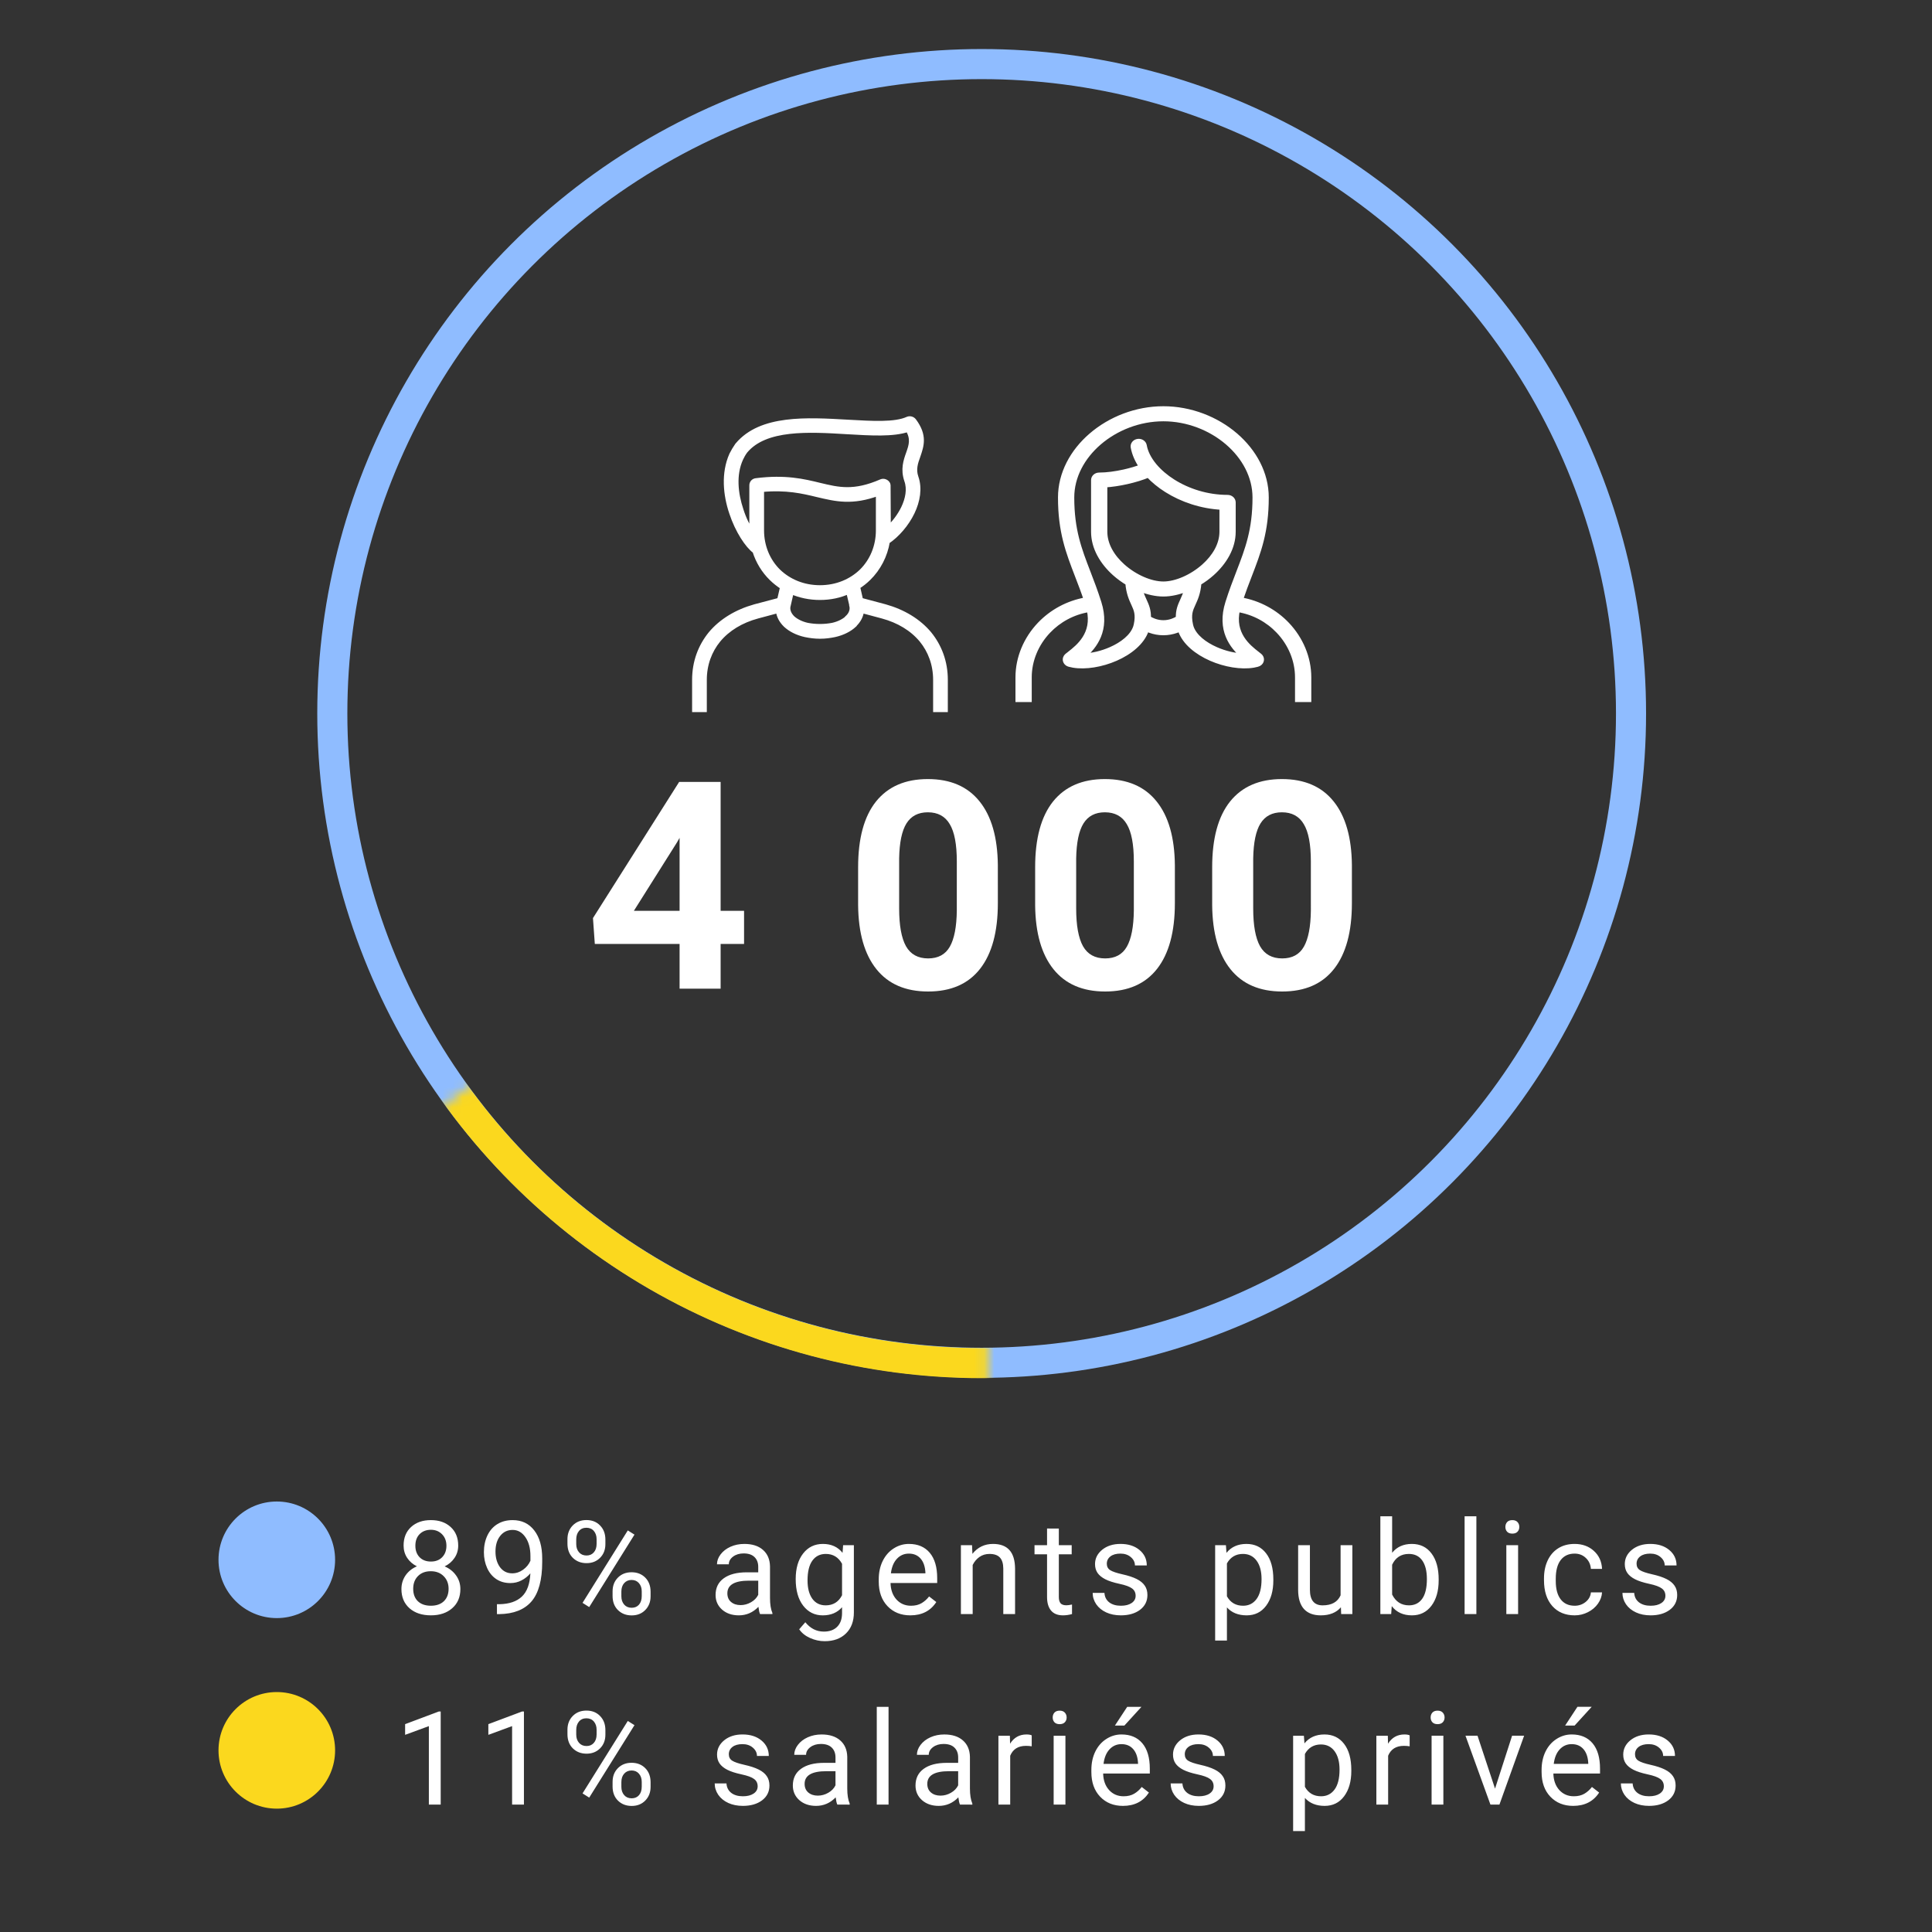 <?xml version="1.0" encoding="UTF-8" standalone="no"?>
<svg
   xmlns:dc="http://purl.org/dc/elements/1.1/"
   xmlns:cc="http://creativecommons.org/ns#"
   xmlns:rdf="http://www.w3.org/1999/02/22-rdf-syntax-ns#"
   xmlns:svg="http://www.w3.org/2000/svg"
   xmlns="http://www.w3.org/2000/svg"
   xmlns:sodipodi="http://sodipodi.sourceforge.net/DTD/sodipodi-0.dtd"
   xmlns:inkscape="http://www.inkscape.org/namespaces/inkscape"
   width="375"
   height="375"
   viewBox="0 0 375 375"
   version="1.1"
   id="svg57"
   sodipodi:docname="vnf-who-we-are-2.svg"
   style="fill:none"
   inkscape:version="0.92.5 (2060ec1f9f, 2020-04-08)">
  <rect x="0" y="0" width="375" height="375" fill="#333333" stroke="none"/>
  <defs
     id="defs61" />
  <sodipodi:namedview
     pagecolor="#ffffff"
     bordercolor="#666666"
     borderopacity="1"
     objecttolerance="10"
     gridtolerance="10"
     guidetolerance="10"
     inkscape:pageopacity="0"
     inkscape:pageshadow="2"
     inkscape:window-width="1920"
     inkscape:window-height="1015"
     id="namedview59"
     showgrid="false"
     inkscape:zoom="1.3258427"
     inkscape:cx="543.77309"
     inkscape:cy="180.25722"
     inkscape:window-x="0"
     inkscape:window-y="0"
     inkscape:window-maximized="1"
     inkscape:current-layer="svg57" />
  <mask
     id="mask0"
     mask-type="alpha"
     maskUnits="userSpaceOnUse"
     x="-1"
     y="63"
     width="87"
     height="90">
    <path
       d="M 0.726,129.703 85.303,64.86 v 87.397 z"
       id="path38"
       inkscape:connector-curvature="0"
       style="fill:#c4c4c4;stroke:#000000" />
  </mask>
  <circle
     cx="190.541"
     cy="138.478"
     r="126.04"
     id="circle36"
     style="stroke:#8fbcff;stroke-width:5.84" />
  <g
     mask="url(#mask0)"
     id="g43"
     transform="matrix(1.947,0,0,1.947,24.568,9.483)">
    <circle
       cx="85.267"
       cy="66.27"
       r="64.752"
       id="circle41"
       style="stroke:#fbd81e;stroke-width:3" />
  </g>
  <path
     d="m 139.873,176.795 h 4.548 v 6.422 h -4.548 v 8.682 h -7.966 v -8.682 h -16.455 l -0.358,-5.017 16.731,-26.433 h 8.048 z m -16.841,0 h 8.875 v -14.167 l -0.524,0.909 z m 70.65,-1.488 c 0,5.549 -1.148,9.794 -3.445,12.734 -2.297,2.94 -5.66,4.41 -10.088,4.41 -4.373,0 -7.718,-1.442 -10.033,-4.327 -2.315,-2.885 -3.501,-7.019 -3.556,-12.403 v -7.387 c 0,-5.604 1.158,-9.858 3.473,-12.761 2.334,-2.903 5.687,-4.355 10.06,-4.355 4.373,0 7.717,1.442 10.033,4.327 2.315,2.867 3.5,6.992 3.555,12.376 z m -7.966,-8.103 c 0,-3.326 -0.459,-5.742 -1.378,-7.249 -0.9,-1.525 -2.315,-2.288 -4.245,-2.288 -1.874,0 -3.262,0.726 -4.162,2.178 -0.882,1.433 -1.351,3.684 -1.406,6.753 v 9.757 c 0,3.271 0.441,5.706 1.323,7.304 0.9,1.58 2.334,2.37 4.3,2.37 1.948,0 3.353,-0.762 4.217,-2.288 0.864,-1.525 1.314,-3.859 1.35,-7.001 z m 42.326,8.103 c 0,5.549 -1.148,9.794 -3.445,12.734 -2.297,2.94 -5.66,4.41 -10.088,4.41 -4.373,0 -7.717,-1.442 -10.033,-4.327 -2.315,-2.885 -3.5,-7.019 -3.555,-12.403 v -7.387 c 0,-5.604 1.158,-9.858 3.473,-12.761 2.334,-2.903 5.687,-4.355 10.06,-4.355 4.373,0 7.718,1.442 10.032,4.327 2.316,2.867 3.502,6.992 3.556,12.376 z m -7.965,-8.103 c 0,-3.326 -0.459,-5.742 -1.379,-7.249 -0.9,-1.525 -2.315,-2.288 -4.245,-2.288 -1.874,0 -3.262,0.726 -4.162,2.178 -0.882,1.433 -1.35,3.684 -1.406,6.753 v 9.757 c 0,3.271 0.441,5.706 1.323,7.304 0.9,1.58 2.334,2.37 4.3,2.37 1.948,0 3.353,-0.762 4.217,-2.288 0.865,-1.525 1.314,-3.859 1.351,-7.001 z m 42.325,8.103 c 0,5.549 -1.148,9.794 -3.445,12.734 -2.297,2.94 -5.658,4.41 -10.087,4.41 -4.374,0 -7.718,-1.442 -10.034,-4.327 -2.314,-2.885 -3.5,-7.019 -3.554,-12.403 v -7.387 c 0,-5.604 1.156,-9.858 3.473,-12.761 2.334,-2.903 5.688,-4.355 10.06,-4.355 4.374,0 7.718,1.442 10.034,4.327 2.314,2.867 3.5,6.992 3.554,12.376 z m -7.965,-8.103 c 0,-3.326 -0.459,-5.742 -1.378,-7.249 -0.901,-1.525 -2.314,-2.288 -4.245,-2.288 -1.874,0 -3.26,0.726 -4.162,2.178 -0.882,1.433 -1.351,3.684 -1.405,6.753 v 9.757 c 0,3.271 0.442,5.706 1.324,7.304 0.899,1.58 2.334,2.37 4.3,2.37 1.947,0 3.352,-0.762 4.216,-2.288 0.864,-1.525 1.314,-3.859 1.351,-7.001 z"
     id="path45"
     inkscape:connector-curvature="0"
     style="fill:#ffffff;stroke-width:1.947" />
  <path
     d="m 211.42,118.305 c -3.172,0.504 -5.921,2.039 -7.953,4.173 -2.316,2.432 -3.694,5.645 -3.694,8.997 v 4.309 h -2.185 v -4.309 c 0,-3.815 1.574,-7.474 4.216,-10.255 2.309,-2.423 5.431,-4.18 9.047,-4.798 -0.572,-1.697 -1.165,-3.235 -1.73,-4.703 -1.776,-4.611 -3.279,-8.505 -3.279,-15.161 0,-4.642 2.341,-8.92 5.978,-12.047 3.691,-3.177 8.721,-5.175 13.992,-5.175 5.267,0 10.301,1.998 13.991,5.175 3.632,3.127 5.978,7.404 5.978,12.047 0,6.656 -1.503,10.55 -3.278,15.161 -0.566,1.468 -1.158,3.006 -1.73,4.703 3.613,0.618 6.739,2.375 9.047,4.798 2.641,2.781 4.216,6.44 4.216,10.255 v 4.309 h -2.186 v -4.309 c 0,-3.352 -1.378,-6.564 -3.696,-8.997 -2.028,-2.134 -4.779,-3.669 -7.953,-4.173 -1.09,4.763 2.114,7.271 3.772,8.571 l 0.533,0.422 c 0.44,0.368 0.465,0.983 0.052,1.376 -0.146,0.136 -0.323,0.231 -0.516,0.276 -0.243,0.067 -0.489,0.12 -0.734,0.162 -2.388,0.409 -5.52,-0.114 -8.23,-1.3 -2.756,-1.205 -5.127,-3.114 -5.943,-5.464 -0.033,-0.086 -0.06,-0.171 -0.086,-0.257 -0.216,0.098 -0.438,0.19 -0.664,0.273 -0.808,0.288 -1.67,0.454 -2.575,0.454 -0.907,0 -1.769,-0.165 -2.575,-0.454 -0.228,-0.083 -0.448,-0.174 -0.668,-0.276 -0.025,0.086 -0.054,0.171 -0.082,0.257 -0.818,2.35 -3.186,4.262 -5.943,5.467 -2.714,1.186 -5.843,1.709 -8.234,1.3 -0.256,-0.044 -0.515,-0.102 -0.771,-0.171 -0.575,-0.159 -0.899,-0.704 -0.721,-1.215 0.057,-0.171 0.163,-0.314 0.298,-0.428 0.124,-0.105 0.32,-0.257 0.533,-0.422 1.659,-1.3 4.863,-3.808 3.769,-8.571 z m 9.864,-3.97 c 0.199,0.891 0.5,1.544 0.779,2.15 l 0.018,0.047 c 0.475,1.037 0.891,1.963 0.827,3.469 0.354,0.222 0.74,0.412 1.141,0.558 0.547,0.197 1.141,0.308 1.765,0.308 0.625,0 1.215,-0.111 1.765,-0.308 0.401,-0.146 0.781,-0.333 1.139,-0.558 -0.062,-1.528 0.364,-2.461 0.847,-3.514 0.276,-0.609 0.578,-1.265 0.781,-2.159 -1.555,0.625 -3.122,0.97 -4.531,0.97 -1.415,0 -2.98,-0.342 -4.53,-0.964 z m 11.426,-1.189 c -0.152,1.941 -0.67,3.067 -1.133,4.075 -0.504,1.1 -0.934,2.033 -0.487,4.103 0.033,0.152 0.076,0.301 0.125,0.447 0.623,1.795 2.554,3.307 4.821,4.297 1.711,0.752 3.593,1.196 5.242,1.237 -2.118,-1.865 -4.639,-5.017 -2.949,-10.344 0.707,-2.236 1.429,-4.107 2.11,-5.873 1.713,-4.443 3.159,-8.197 3.159,-14.53 0,-4.091 -2.079,-7.871 -5.304,-10.649 -3.299,-2.838 -7.79,-4.623 -12.481,-4.623 -4.697,0 -9.186,1.785 -12.482,4.623 -3.225,2.778 -5.303,6.558 -5.303,10.649 0,6.333 1.446,10.087 3.158,14.53 0.678,1.766 1.403,3.637 2.11,5.873 1.691,5.327 -0.835,8.479 -2.952,10.344 1.652,-0.041 3.534,-0.485 5.246,-1.237 2.266,-0.989 4.195,-2.499 4.816,-4.294 0.051,-0.14 0.093,-0.292 0.128,-0.45 0.44,-2.042 0.029,-2.978 -0.465,-4.059 l -0.021,-0.044 c -0.461,-1.005 -0.977,-2.131 -1.133,-4.065 -0.899,-0.536 -1.758,-1.164 -2.543,-1.861 -2.39,-2.137 -4.11,-4.972 -4.11,-8.093 V 93.183 c 0,-0.539 0.487,-0.973 1.09,-0.973 1.492,0 3.215,-0.241 4.834,-0.603 1.262,-0.282 2.451,-0.637 3.411,-1.008 -0.847,-1.227 -1.415,-2.518 -1.645,-3.815 -0.093,-0.529 0.311,-1.027 0.905,-1.11 0.594,-0.086 1.15,0.276 1.244,0.805 0.234,1.313 0.909,2.635 1.929,3.872 0.023,0.029 0.052,0.06 0.074,0.092 0.942,1.116 2.159,2.159 3.58,3.057 2.906,1.833 6.643,3.044 10.589,3.044 0.601,0 1.09,0.438 1.09,0.977 v 5.679 c 0,3.114 -1.723,5.946 -4.113,8.083 -0.781,0.698 -1.641,1.322 -2.54,1.861 z m 4.469,-14.679 c -4.01,-0.2 -7.769,-1.494 -10.749,-3.374 -1.349,-0.853 -2.546,-1.83 -3.533,-2.886 -1.152,0.482 -2.63,0.942 -4.182,1.288 -1.407,0.317 -2.888,0.545 -4.269,0.631 v 9.076 c 0,2.553 1.449,4.912 3.47,6.713 2.359,2.106 5.442,3.437 7.897,3.437 2.439,0 5.53,-1.335 7.895,-3.447 2.019,-1.801 3.471,-4.157 3.471,-6.704 z"
     id="path47"
     inkscape:connector-curvature="0"
     style="fill:#ffffff;stroke:#ffffff;stroke-width:0.973" />
  <path
     d="m 172.376,94.338 0.046,8.246 c 1.148,-1.037 2.204,-2.433 2.938,-3.92 0.872,-1.802 1.239,-3.74 0.643,-5.407 -0.734,-2.163 -0.184,-3.785 0.367,-5.317 0.505,-1.442 0.964,-2.794 -0.138,-4.596 -2.892,0.991 -7.162,0.721 -11.799,0.451 -7.437,-0.451 -15.884,-0.946 -19.786,3.74 -0.367,0.496 -0.643,0.991 -0.872,1.487 -1.423,3.109 -1.01,6.804 0.046,9.958 0.551,1.757 1.331,3.289 2.112,4.461 0,-0.135 0,-0.315 0,-0.496 v -8.742 c 0,-0.496 0.367,-0.856 0.826,-0.901 5.647,-0.721 9.227,0.135 12.349,0.901 3.581,0.856 6.611,1.622 11.982,-0.721 0.459,-0.18 1.01,0.045 1.239,0.496 0.046,0.135 0.046,0.27 0.046,0.36 z m -37.553,37.625 c 0,-3.47 1.148,-6.488 3.122,-8.922 2.066,-2.478 5.05,-4.281 8.585,-5.272 l 4.775,-1.262 0.597,-2.568 c -0.781,-0.496 -1.515,-1.081 -2.158,-1.712 -1.469,-1.442 -2.571,-3.244 -3.214,-5.272 -1.423,-1.036 -3.351,-3.92 -4.499,-7.39 -1.194,-3.515 -1.607,-7.705 0,-11.31 0.321,-0.631 0.689,-1.262 1.102,-1.847 l 0.046,-0.045 c 4.545,-5.407 13.451,-4.866 21.347,-4.416 4.82,0.27 9.182,0.541 11.661,-0.586 0.413,-0.18 0.918,-0.045 1.194,0.315 2.158,2.884 1.469,4.821 0.78,6.849 -0.459,1.262 -0.918,2.568 -0.367,4.145 0.734,2.118 0.321,4.551 -0.735,6.759 -1.102,2.298 -2.938,4.416 -4.82,5.677 -0.459,2.749 -1.744,5.227 -3.673,7.119 -0.643,0.631 -1.331,1.172 -2.112,1.667 l 0.597,2.614 4.728,1.262 c 3.535,0.991 6.519,2.794 8.585,5.272 1.974,2.433 3.122,5.452 3.122,8.922 V 137.73 h -1.882 v -5.767 c 0,-3.019 -1.01,-5.678 -2.709,-7.75 -1.836,-2.208 -4.453,-3.785 -7.621,-4.641 l -4.04,-1.081 c -0.092,0.991 -0.597,1.983 -1.423,2.749 v 0.045 c -0.918,0.856 -2.204,1.532 -3.81,1.893 -0.872,0.18 -1.79,0.315 -2.846,0.315 -1.01,0 -1.974,-0.135 -2.846,-0.315 -1.607,-0.36 -2.892,-1.036 -3.81,-1.893 -0.826,-0.811 -1.331,-1.757 -1.423,-2.794 l -4.04,1.081 c -3.168,0.856 -5.784,2.433 -7.621,4.641 -1.699,2.073 -2.709,4.731 -2.709,7.75 v 5.767 h -1.882 z m 18.18,-14.509 c -0.046,0.18 -0.092,0.36 -0.092,0.586 0,0.676 0.321,1.352 0.918,1.938 0.643,0.586 1.653,1.126 2.892,1.397 0.734,0.135 1.515,0.225 2.433,0.225 0.918,0 1.699,-0.09 2.433,-0.225 1.24,-0.27 2.249,-0.811 2.892,-1.397 v -0.045 c 0.597,-0.541 0.918,-1.217 0.918,-1.893 0,-0.225 -0.046,-0.405 -0.092,-0.586 0,-0.045 0,-0.09 0,-0.135 l -0.597,-2.523 c -1.653,0.766 -3.535,1.172 -5.555,1.172 -2.02,0 -3.856,-0.406 -5.555,-1.127 z m 17.491,-14.509 v -7.21 c -5.096,1.893 -8.218,1.127 -11.844,0.27 -2.8,-0.676 -5.968,-1.442 -10.834,-0.991 v 7.93 c 0,3.109 1.194,5.948 3.259,7.975 2.02,1.938 4.821,3.154 8.08,3.154 3.259,0 6.06,-1.217 8.08,-3.154 2.066,-2.028 3.26,-4.866 3.26,-7.975 z"
     id="path49"
     inkscape:connector-curvature="0"
     style="fill:#ffffff;stroke:#ffffff;stroke-width:0.973" />
  <path
     d="m 88.938,299.995 c 0,0.897 -0.239,1.697 -0.717,2.396 -0.469,0.701 -1.108,1.25 -1.915,1.645 0.939,0.403 1.68,0.993 2.224,1.765 0.552,0.775 0.828,1.653 0.828,2.632 0,1.557 -0.527,2.797 -1.582,3.72 -1.046,0.923 -2.426,1.384 -4.139,1.384 -1.73,0 -3.118,-0.461 -4.164,-1.384 -1.038,-0.93 -1.557,-2.17 -1.557,-3.72 0,-0.971 0.264,-1.849 0.791,-2.632 0.535,-0.782 1.273,-1.374 2.212,-1.779 -0.799,-0.395 -1.429,-0.942 -1.89,-1.643 -0.461,-0.701 -0.692,-1.495 -0.692,-2.384 0,-1.516 0.486,-2.717 1.458,-3.607 0.972,-0.89 2.253,-1.335 3.843,-1.335 1.582,0 2.858,0.446 3.83,1.335 0.98,0.89 1.47,2.091 1.47,3.607 z m -1.866,8.389 c 0,-1.004 -0.321,-1.824 -0.964,-2.458 -0.634,-0.635 -1.466,-0.952 -2.496,-0.952 -1.03,0 -1.858,0.313 -2.484,0.94 -0.618,0.625 -0.927,1.448 -0.927,2.47 0,1.022 0.301,1.824 0.902,2.41 0.61,0.584 1.454,0.878 2.533,0.878 1.071,0 1.911,-0.294 2.521,-0.878 0.61,-0.594 0.914,-1.396 0.914,-2.41 z m -3.435,-11.453 c -0.898,0 -1.627,0.28 -2.187,0.839 -0.552,0.553 -0.828,1.306 -0.828,2.262 0,0.915 0.272,1.656 0.815,2.225 0.552,0.559 1.285,0.839 2.199,0.839 0.914,0 1.643,-0.28 2.187,-0.839 0.552,-0.568 0.828,-1.31 0.828,-2.225 0,-0.915 -0.284,-1.66 -0.853,-2.237 -0.568,-0.576 -1.289,-0.864 -2.162,-0.864 z m 19.306,8.452 c -0.478,0.568 -1.05,1.024 -1.717,1.37 -0.659,0.346 -1.384,0.52 -2.175,0.52 -1.038,0 -1.944,-0.255 -2.718,-0.767 -0.766,-0.51 -1.359,-1.226 -1.779,-2.149 -0.42,-0.93 -0.63,-1.956 -0.63,-3.077 0,-1.203 0.226,-2.285 0.68,-3.249 0.461,-0.964 1.112,-1.701 1.952,-2.211 0.84,-0.512 1.82,-0.767 2.941,-0.767 1.779,0 3.179,0.668 4.201,2.001 1.03,1.328 1.544,3.14 1.544,5.437 v 0.668 c 0,3.502 -0.692,6.059 -2.076,7.673 -1.384,1.606 -3.472,2.429 -6.264,2.47 h -0.445 v -1.927 h 0.482 c 1.886,-0.033 3.336,-0.522 4.349,-1.47 1.013,-0.956 1.565,-2.462 1.656,-4.522 z m -3.521,0 c 0.766,0 1.47,-0.236 2.113,-0.705 0.651,-0.469 1.125,-1.051 1.421,-1.742 v -0.915 c 0,-1.499 -0.325,-2.717 -0.976,-3.657 -0.651,-0.938 -1.474,-1.407 -2.471,-1.407 -1.005,0 -1.812,0.385 -2.422,1.16 -0.61,0.767 -0.914,1.779 -0.914,3.04 0,1.226 0.293,2.24 0.877,3.038 0.593,0.79 1.384,1.187 2.372,1.187 z m 10.719,-6.624 c 0,-1.078 0.342,-1.968 1.026,-2.669 0.692,-0.701 1.577,-1.049 2.656,-1.049 1.095,0 1.981,0.354 2.657,1.063 0.684,0.699 1.025,1.61 1.025,2.729 v 0.878 c 0,1.088 -0.346,1.978 -1.038,2.669 -0.684,0.683 -1.557,1.026 -2.619,1.026 -1.071,0 -1.956,-0.343 -2.656,-1.026 -0.7,-0.691 -1.05,-1.61 -1.05,-2.754 z m 1.705,0.952 c 0,0.642 0.181,1.174 0.544,1.594 0.362,0.411 0.848,0.617 1.458,0.617 0.585,0 1.054,-0.2 1.408,-0.605 0.362,-0.403 0.544,-0.956 0.544,-1.655 v -0.903 c 0,-0.642 -0.177,-1.174 -0.531,-1.594 -0.354,-0.418 -0.836,-0.629 -1.446,-0.629 -0.609,0 -1.091,0.21 -1.446,0.629 -0.354,0.42 -0.531,0.969 -0.531,1.645 z m 7.055,9.168 c 0,-1.078 0.342,-1.964 1.025,-2.657 0.692,-0.699 1.577,-1.049 2.657,-1.049 1.079,0 1.965,0.345 2.656,1.037 0.692,0.691 1.038,1.61 1.038,2.754 v 0.878 c 0,1.078 -0.346,1.97 -1.038,2.669 -0.684,0.693 -1.561,1.037 -2.632,1.037 -1.071,0 -1.956,-0.341 -2.657,-1.024 -0.7,-0.693 -1.05,-1.612 -1.05,-2.756 z m 1.705,0.964 c 0,0.65 0.181,1.187 0.544,1.606 0.362,0.413 0.848,0.619 1.458,0.619 0.593,0 1.067,-0.202 1.421,-0.605 0.354,-0.413 0.531,-0.969 0.531,-1.668 v -0.915 c 0,-0.65 -0.181,-1.182 -0.544,-1.594 -0.354,-0.411 -0.832,-0.617 -1.433,-0.617 -0.585,0 -1.063,0.206 -1.433,0.617 -0.362,0.405 -0.544,0.952 -0.544,1.643 z m -6.24,2.089 -1.297,-0.816 8.785,-14.062 1.297,0.816 z m 33.164,1.359 c -0.132,-0.263 -0.239,-0.734 -0.321,-1.409 -1.063,1.106 -2.331,1.656 -3.806,1.656 -1.318,0 -2.401,-0.37 -3.25,-1.111 -0.84,-0.749 -1.26,-1.697 -1.26,-2.842 0,-1.392 0.527,-2.472 1.582,-3.237 1.063,-0.775 2.553,-1.162 4.473,-1.162 h 2.224 v -1.049 c 0,-0.8 -0.239,-1.435 -0.717,-1.904 -0.478,-0.477 -1.182,-0.716 -2.113,-0.716 -0.815,0 -1.499,0.206 -2.051,0.617 -0.552,0.413 -0.828,0.911 -0.828,1.495 h -2.298 c 0,-0.668 0.235,-1.31 0.704,-1.927 0.478,-0.627 1.12,-1.119 1.927,-1.483 0.815,-0.362 1.709,-0.543 2.681,-0.543 1.54,0 2.747,0.387 3.62,1.162 0.873,0.765 1.326,1.824 1.359,3.175 v 6.153 c 0,1.228 0.157,2.203 0.469,2.929 v 0.197 z m -3.793,-1.742 c 0.717,0 1.396,-0.185 2.039,-0.557 0.643,-0.37 1.108,-0.853 1.396,-1.444 v -2.743 h -1.792 c -2.801,0 -4.201,0.819 -4.201,2.458 0,0.716 0.239,1.277 0.717,1.68 0.478,0.403 1.091,0.605 1.841,0.605 z m 10.707,-5.053 c 0,-2.085 0.482,-3.739 1.445,-4.967 0.964,-1.236 2.241,-1.853 3.83,-1.853 1.631,0 2.904,0.576 3.818,1.73 l 0.111,-1.483 h 2.088 v 13.047 c 0,1.73 -0.515,3.093 -1.544,4.09 -1.022,0.997 -2.397,1.495 -4.127,1.495 -0.964,0 -1.907,-0.206 -2.829,-0.617 -0.922,-0.413 -1.627,-0.977 -2.113,-1.693 l 1.186,-1.37 c 0.98,1.211 2.179,1.816 3.595,1.816 1.112,0 1.977,-0.313 2.595,-0.94 0.626,-0.625 0.939,-1.507 0.939,-2.643 v -1.148 c -0.914,1.053 -2.162,1.581 -3.744,1.581 -1.565,0 -2.834,-0.631 -3.806,-1.89 -0.964,-1.261 -1.445,-2.978 -1.445,-5.152 z m 2.298,0.259 c 0,1.509 0.309,2.694 0.927,3.558 0.618,0.856 1.483,1.285 2.595,1.285 1.442,0 2.5,-0.654 3.176,-1.964 v -6.104 c -0.7,-1.275 -1.75,-1.913 -3.151,-1.913 -1.112,0 -1.981,0.432 -2.607,1.296 -0.626,0.864 -0.939,2.145 -0.939,3.842 z m 19.949,6.784 c -1.812,0 -3.287,-0.594 -4.423,-1.779 -1.137,-1.195 -1.705,-2.787 -1.705,-4.783 v -0.418 c 0,-1.328 0.251,-2.509 0.754,-3.547 0.511,-1.047 1.219,-1.863 2.125,-2.447 0.914,-0.594 1.903,-0.89 2.966,-0.89 1.738,0 3.089,0.572 4.053,1.717 0.964,1.146 1.446,2.785 1.446,4.919 v 0.95 h -9.057 c 0.033,1.32 0.416,2.386 1.149,3.202 0.741,0.806 1.68,1.211 2.817,1.211 0.807,0 1.491,-0.165 2.051,-0.494 0.56,-0.331 1.05,-0.767 1.47,-1.31 l 1.396,1.086 c -1.12,1.723 -2.801,2.583 -5.041,2.583 z m -0.284,-11.985 c -0.923,0 -1.697,0.337 -2.323,1.012 -0.626,0.668 -1.013,1.608 -1.161,2.819 h 6.697 v -0.173 c -0.066,-1.162 -0.379,-2.059 -0.939,-2.694 -0.56,-0.642 -1.318,-0.964 -2.273,-0.964 z m 12.264,-1.631 0.074,1.68 c 1.022,-1.285 2.356,-1.927 4.003,-1.927 2.825,0 4.25,1.594 4.275,4.783 v 8.833 h -2.286 v -8.847 c -0.008,-0.964 -0.231,-1.676 -0.667,-2.137 -0.428,-0.461 -1.1,-0.691 -2.014,-0.691 -0.741,0 -1.392,0.197 -1.952,0.592 -0.56,0.395 -0.997,0.915 -1.31,1.557 v 9.526 h -2.286 v -13.369 z m 16.847,-3.237 v 3.237 h 2.496 v 1.767 h -2.496 v 8.29 c 0,0.535 0.111,0.938 0.334,1.211 0.222,0.263 0.601,0.395 1.137,0.395 0.264,0 0.626,-0.049 1.087,-0.148 v 1.853 c -0.601,0.165 -1.186,0.247 -1.755,0.247 -1.021,0 -1.792,-0.309 -2.311,-0.927 -0.519,-0.617 -0.778,-1.495 -0.778,-2.632 v -8.29 h -2.434 v -1.767 h 2.434 v -3.237 z m 14.908,13.059 c 0,-0.617 -0.234,-1.094 -0.705,-1.433 -0.461,-0.346 -1.272,-0.642 -2.434,-0.89 -1.153,-0.247 -2.072,-0.543 -2.755,-0.89 -0.675,-0.346 -1.178,-0.757 -1.507,-1.236 -0.321,-0.477 -0.482,-1.045 -0.482,-1.705 0,-1.096 0.461,-2.022 1.384,-2.78 0.931,-0.757 2.117,-1.137 3.559,-1.137 1.516,0 2.744,0.391 3.682,1.174 0.948,0.782 1.421,1.783 1.421,3.003 h -2.299 c 0,-0.627 -0.267,-1.166 -0.802,-1.619 -0.528,-0.454 -1.195,-0.679 -2.002,-0.679 -0.832,0 -1.483,0.181 -1.952,0.543 -0.469,0.362 -0.704,0.837 -0.704,1.421 0,0.553 0.218,0.967 0.655,1.248 0.436,0.28 1.223,0.549 2.36,0.804 1.145,0.255 2.072,0.561 2.781,0.915 0.709,0.354 1.23,0.782 1.569,1.285 0.346,0.494 0.518,1.1 0.518,1.816 0,1.193 -0.477,2.153 -1.433,2.879 -0.956,0.716 -2.195,1.074 -3.719,1.074 -1.071,0 -2.018,-0.189 -2.842,-0.568 -0.824,-0.38 -1.47,-0.905 -1.94,-1.581 -0.461,-0.685 -0.692,-1.421 -0.692,-2.213 h 2.286 c 0.041,0.767 0.346,1.376 0.914,1.83 0.577,0.444 1.334,0.668 2.274,0.668 0.865,0 1.557,-0.173 2.076,-0.52 0.527,-0.354 0.79,-0.823 0.79,-1.409 z m 26.727,-2.99 c 0,2.034 -0.467,3.675 -1.398,4.919 -0.93,1.244 -2.19,1.865 -3.78,1.865 -1.623,0 -2.9,-0.514 -3.831,-1.544 v 6.437 h -2.285 v -18.509 h 2.089 l 0.111,1.483 c 0.93,-1.154 2.223,-1.73 3.879,-1.73 1.606,0 2.875,0.605 3.805,1.816 0.938,1.211 1.409,2.896 1.409,5.053 z m -2.287,-0.259 c 0,-1.509 -0.321,-2.698 -0.964,-3.572 -0.642,-0.872 -1.524,-1.308 -2.643,-1.308 -1.384,0 -2.421,0.613 -3.114,1.839 v 6.388 c 0.683,1.219 1.73,1.83 3.138,1.83 1.096,0 1.966,-0.434 2.608,-1.298 0.65,-0.872 0.975,-2.166 0.975,-3.879 z m 15.403,5.474 c -0.89,1.045 -2.196,1.569 -3.916,1.569 -1.425,0 -2.513,-0.413 -3.262,-1.236 -0.742,-0.831 -1.117,-2.059 -1.125,-3.681 v -8.699 h 2.287 v 8.637 c 0,2.026 0.823,3.038 2.47,3.038 1.746,0 2.908,-0.65 3.484,-1.95 v -9.725 h 2.285 v 13.369 h -2.174 z m 18.973,-5.215 c 0,2.044 -0.469,3.687 -1.409,4.931 -0.938,1.236 -2.2,1.853 -3.78,1.853 -1.69,0 -2.994,-0.598 -3.916,-1.791 l -0.111,1.544 h -2.102 v -18.978 h 2.287 v 7.079 c 0.923,-1.145 2.196,-1.717 3.817,-1.717 1.623,0 2.896,0.613 3.819,1.841 0.93,1.226 1.396,2.908 1.396,5.041 z m -2.285,-0.259 c 0,-1.557 -0.302,-2.76 -0.903,-3.609 -0.601,-0.847 -1.466,-1.271 -2.595,-1.271 -1.507,0 -2.591,0.699 -3.249,2.1 v 5.781 c 0.701,1.401 1.791,2.1 3.274,2.1 1.096,0 1.948,-0.422 2.558,-1.271 0.609,-0.849 0.915,-2.126 0.915,-3.831 z m 9.606,6.795 h -2.285 v -18.978 h 2.285 z m 8.099,0 h -2.285 v -13.369 h 2.285 z m -2.47,-16.915 c 0,-0.37 0.111,-0.683 0.333,-0.938 0.232,-0.255 0.568,-0.383 1.014,-0.383 0.444,0 0.782,0.128 1.012,0.383 0.232,0.255 0.346,0.568 0.346,0.938 0,0.372 -0.115,0.679 -0.346,0.927 -0.23,0.247 -0.568,0.372 -1.012,0.372 -0.446,0 -0.782,-0.125 -1.014,-0.372 -0.222,-0.247 -0.333,-0.555 -0.333,-0.927 z m 13.448,15.298 c 0.816,0 1.528,-0.247 2.139,-0.742 0.609,-0.494 0.946,-1.113 1.012,-1.853 h 2.163 c -0.041,0.765 -0.306,1.495 -0.79,2.186 -0.487,0.693 -1.137,1.244 -1.952,1.656 -0.808,0.411 -1.664,0.617 -2.571,0.617 -1.82,0 -3.27,-0.605 -4.348,-1.816 -1.071,-1.219 -1.606,-2.883 -1.606,-4.991 v -0.383 c 0,-1.302 0.239,-2.458 0.716,-3.473 0.477,-1.012 1.162,-1.801 2.052,-2.359 0.897,-0.561 1.956,-0.841 3.175,-0.841 1.499,0 2.743,0.45 3.731,1.347 0.997,0.897 1.528,2.063 1.594,3.496 h -2.163 c -0.066,-0.864 -0.395,-1.573 -0.989,-2.126 -0.584,-0.559 -1.31,-0.839 -2.174,-0.839 -1.162,0 -2.063,0.42 -2.706,1.259 -0.635,0.833 -0.952,2.04 -0.952,3.62 v 0.432 c 0,1.542 0.317,2.727 0.952,3.558 0.635,0.833 1.54,1.25 2.717,1.25 z m 17.614,-1.929 c 0,-0.617 -0.234,-1.094 -0.705,-1.433 -0.461,-0.346 -1.271,-0.642 -2.433,-0.89 -1.152,-0.247 -2.071,-0.543 -2.756,-0.89 -0.675,-0.346 -1.178,-0.757 -1.507,-1.236 -0.321,-0.477 -0.483,-1.045 -0.483,-1.705 0,-1.096 0.461,-2.022 1.384,-2.78 0.932,-0.757 2.118,-1.137 3.56,-1.137 1.514,0 2.743,0.391 3.681,1.174 0.948,0.782 1.421,1.783 1.421,3.003 h -2.299 c 0,-0.627 -0.267,-1.166 -0.802,-1.619 -0.528,-0.454 -1.195,-0.679 -2.001,-0.679 -0.833,0 -1.483,0.181 -1.952,0.543 -0.471,0.362 -0.705,0.837 -0.705,1.421 0,0.553 0.218,0.967 0.654,1.248 0.436,0.28 1.224,0.549 2.361,0.804 1.145,0.255 2.071,0.561 2.78,0.915 0.709,0.354 1.23,0.782 1.569,1.285 0.346,0.494 0.52,1.1 0.52,1.816 0,1.193 -0.479,2.153 -1.435,2.879 -0.956,0.716 -2.196,1.074 -3.718,1.074 -1.073,0 -2.019,-0.189 -2.842,-0.568 -0.825,-0.38 -1.472,-0.905 -1.941,-1.581 -0.461,-0.685 -0.691,-1.421 -0.691,-2.213 h 2.285 c 0.041,0.767 0.346,1.376 0.915,1.83 0.576,0.444 1.333,0.668 2.274,0.668 0.864,0 1.555,-0.173 2.075,-0.52 0.527,-0.354 0.79,-0.823 0.79,-1.409 z M 85.54,350.273 h -2.298 v -15.235 l -4.609,1.693 v -2.075 l 6.548,-2.458 h 0.358 z m 16.156,0 h -2.298 v -15.235 l -4.609,1.693 v -2.075 l 6.549,-2.458 h 0.358 z m 8.446,-14.531 c 0,-1.078 0.342,-1.968 1.026,-2.669 0.692,-0.701 1.577,-1.049 2.656,-1.049 1.095,0 1.981,0.354 2.657,1.063 0.684,0.699 1.025,1.61 1.025,2.729 v 0.878 c 0,1.088 -0.346,1.978 -1.038,2.669 -0.684,0.683 -1.557,1.026 -2.619,1.026 -1.071,0 -1.956,-0.343 -2.656,-1.026 -0.7,-0.691 -1.05,-1.61 -1.05,-2.754 z m 1.705,0.952 c 0,0.642 0.181,1.174 0.544,1.594 0.362,0.411 0.848,0.617 1.458,0.617 0.585,0 1.054,-0.2 1.408,-0.605 0.362,-0.403 0.544,-0.956 0.544,-1.655 v -0.903 c 0,-0.642 -0.177,-1.174 -0.531,-1.594 -0.354,-0.418 -0.836,-0.629 -1.446,-0.629 -0.609,0 -1.091,0.21 -1.446,0.629 -0.354,0.42 -0.531,0.969 -0.531,1.645 z m 7.055,9.168 c 0,-1.078 0.342,-1.964 1.025,-2.657 0.692,-0.699 1.577,-1.049 2.657,-1.049 1.079,0 1.965,0.345 2.656,1.037 0.692,0.691 1.038,1.61 1.038,2.754 v 0.878 c 0,1.078 -0.346,1.97 -1.038,2.669 -0.684,0.693 -1.561,1.037 -2.632,1.037 -1.071,0 -1.956,-0.341 -2.657,-1.024 -0.7,-0.693 -1.05,-1.612 -1.05,-2.756 z m 1.705,0.964 c 0,0.65 0.181,1.187 0.544,1.606 0.362,0.413 0.848,0.619 1.458,0.619 0.593,0 1.067,-0.202 1.421,-0.605 0.354,-0.413 0.531,-0.969 0.531,-1.668 v -0.915 c 0,-0.65 -0.181,-1.182 -0.544,-1.594 -0.354,-0.411 -0.832,-0.617 -1.433,-0.617 -0.585,0 -1.063,0.206 -1.433,0.617 -0.362,0.405 -0.544,0.952 -0.544,1.643 z m -6.24,2.089 -1.297,-0.816 8.785,-14.062 1.297,0.816 z m 32.694,-2.188 c 0,-0.617 -0.235,-1.094 -0.704,-1.433 -0.461,-0.346 -1.273,-0.642 -2.434,-0.89 -1.153,-0.247 -2.072,-0.543 -2.755,-0.89 -0.675,-0.346 -1.178,-0.757 -1.508,-1.236 -0.321,-0.477 -0.482,-1.045 -0.482,-1.705 0,-1.096 0.461,-2.022 1.384,-2.78 0.931,-0.757 2.117,-1.137 3.558,-1.137 1.516,0 2.743,0.391 3.682,1.174 0.947,0.782 1.421,1.783 1.421,3.003 h -2.298 c 0,-0.627 -0.268,-1.166 -0.803,-1.619 -0.527,-0.454 -1.194,-0.679 -2.002,-0.679 -0.832,0 -1.483,0.181 -1.952,0.543 -0.47,0.362 -0.704,0.837 -0.704,1.421 0,0.553 0.218,0.967 0.655,1.248 0.437,0.28 1.223,0.549 2.36,0.804 1.145,0.255 2.072,0.561 2.78,0.915 0.709,0.354 1.232,0.782 1.569,1.285 0.346,0.494 0.519,1.1 0.519,1.816 0,1.193 -0.478,2.153 -1.433,2.879 -0.956,0.716 -2.195,1.074 -3.719,1.074 -1.071,0 -2.018,-0.189 -2.842,-0.568 -0.824,-0.38 -1.47,-0.905 -1.94,-1.581 -0.461,-0.685 -0.692,-1.421 -0.692,-2.213 h 2.286 c 0.041,0.767 0.346,1.376 0.914,1.83 0.577,0.444 1.334,0.668 2.273,0.668 0.865,0 1.557,-0.173 2.076,-0.52 0.527,-0.354 0.791,-0.823 0.791,-1.409 z m 15.464,3.547 c -0.132,-0.263 -0.239,-0.734 -0.321,-1.409 -1.063,1.106 -2.331,1.656 -3.806,1.656 -1.318,0 -2.401,-0.37 -3.249,-1.111 -0.84,-0.749 -1.26,-1.697 -1.26,-2.842 0,-1.392 0.527,-2.472 1.582,-3.237 1.063,-0.775 2.554,-1.162 4.473,-1.162 h 2.224 v -1.049 c 0,-0.8 -0.239,-1.435 -0.717,-1.904 -0.478,-0.477 -1.182,-0.716 -2.113,-0.716 -0.815,0 -1.499,0.206 -2.051,0.617 -0.552,0.413 -0.828,0.911 -0.828,1.495 h -2.298 c 0,-0.668 0.235,-1.31 0.704,-1.927 0.478,-0.627 1.12,-1.119 1.927,-1.483 0.816,-0.362 1.709,-0.543 2.681,-0.543 1.54,0 2.747,0.387 3.62,1.162 0.873,0.765 1.326,1.824 1.359,3.175 v 6.153 c 0,1.228 0.157,2.203 0.469,2.929 v 0.197 z m -3.793,-1.742 c 0.717,0 1.396,-0.185 2.039,-0.557 0.642,-0.37 1.108,-0.853 1.396,-1.444 v -2.743 h -1.792 c -2.801,0 -4.201,0.819 -4.201,2.458 0,0.716 0.239,1.277 0.717,1.68 0.478,0.403 1.091,0.605 1.841,0.605 z m 13.734,1.742 h -2.286 v -18.978 h 2.286 z m 13.87,0 c -0.132,-0.263 -0.239,-0.734 -0.321,-1.409 -1.063,1.106 -2.331,1.656 -3.806,1.656 -1.318,0 -2.401,-0.37 -3.249,-1.111 -0.84,-0.749 -1.26,-1.697 -1.26,-2.842 0,-1.392 0.527,-2.472 1.582,-3.237 1.063,-0.775 2.554,-1.162 4.473,-1.162 h 2.224 v -1.049 c 0,-0.8 -0.239,-1.435 -0.717,-1.904 -0.478,-0.477 -1.182,-0.716 -2.113,-0.716 -0.816,0 -1.499,0.206 -2.051,0.617 -0.552,0.413 -0.828,0.911 -0.828,1.495 h -2.298 c 0,-0.668 0.235,-1.31 0.704,-1.927 0.478,-0.627 1.12,-1.119 1.927,-1.483 0.816,-0.362 1.709,-0.543 2.681,-0.543 1.54,0 2.747,0.387 3.62,1.162 0.873,0.765 1.326,1.824 1.359,3.175 v 6.153 c 0,1.228 0.157,2.203 0.469,2.929 v 0.197 z m -3.793,-1.742 c 0.717,0 1.396,-0.185 2.039,-0.557 0.643,-0.37 1.108,-0.853 1.396,-1.444 v -2.743 h -1.792 c -2.801,0 -4.201,0.819 -4.201,2.458 0,0.716 0.239,1.277 0.717,1.68 0.478,0.403 1.091,0.605 1.841,0.605 z m 17.712,-9.575 c -0.346,-0.058 -0.721,-0.088 -1.124,-0.088 -1.499,0 -2.516,0.638 -3.052,1.915 v 9.489 h -2.286 V 336.905 h 2.224 l 0.037,1.544 c 0.75,-1.193 1.812,-1.791 3.188,-1.791 0.445,0 0.782,0.058 1.013,0.173 z m 6.543,11.317 h -2.286 v -13.369 h 2.286 z m -2.471,-16.915 c 0,-0.37 0.111,-0.683 0.334,-0.938 0.231,-0.255 0.568,-0.383 1.013,-0.383 0.445,0 0.782,0.128 1.013,0.383 0.231,0.255 0.346,0.568 0.346,0.938 0,0.372 -0.115,0.679 -0.346,0.927 -0.231,0.247 -0.568,0.372 -1.013,0.372 -0.445,0 -0.782,-0.125 -1.013,-0.372 -0.222,-0.247 -0.334,-0.555 -0.334,-0.927 z m 13.635,17.162 c -1.812,0 -3.287,-0.594 -4.423,-1.779 -1.137,-1.195 -1.705,-2.787 -1.705,-4.783 v -0.418 c 0,-1.328 0.251,-2.509 0.754,-3.547 0.511,-1.047 1.219,-1.863 2.125,-2.447 0.914,-0.594 1.903,-0.89 2.965,-0.89 1.738,0 3.089,0.572 4.053,1.717 0.964,1.146 1.446,2.785 1.446,4.919 v 0.95 h -9.057 c 0.033,1.32 0.416,2.386 1.149,3.202 0.741,0.806 1.68,1.211 2.817,1.211 0.807,0 1.49,-0.165 2.051,-0.494 0.561,-0.331 1.051,-0.767 1.472,-1.31 l 1.396,1.086 c -1.121,1.723 -2.801,2.583 -5.041,2.583 z m -0.284,-11.985 c -0.923,0 -1.697,0.337 -2.323,1.012 -0.626,0.668 -1.013,1.608 -1.161,2.819 h 6.696 v -0.173 c -0.064,-1.162 -0.378,-2.059 -0.938,-2.694 -0.561,-0.642 -1.318,-0.964 -2.274,-0.964 z m 1.112,-7.241 h 2.767 l -3.311,3.632 h -1.841 z m 16.772,15.432 c 0,-0.617 -0.234,-1.094 -0.703,-1.433 -0.461,-0.346 -1.273,-0.642 -2.435,-0.89 -1.152,-0.247 -2.071,-0.543 -2.754,-0.89 -0.675,-0.346 -1.178,-0.757 -1.509,-1.236 -0.321,-0.477 -0.481,-1.045 -0.481,-1.705 0,-1.096 0.461,-2.022 1.384,-2.78 0.93,-0.757 2.116,-1.137 3.558,-1.137 1.514,0 2.743,0.391 3.681,1.174 0.948,0.782 1.421,1.783 1.421,3.003 h -2.297 c 0,-0.627 -0.269,-1.166 -0.804,-1.619 -0.527,-0.454 -1.195,-0.679 -2.001,-0.679 -0.833,0 -1.483,0.181 -1.952,0.543 -0.469,0.362 -0.705,0.837 -0.705,1.421 0,0.553 0.218,0.967 0.654,1.248 0.438,0.28 1.224,0.549 2.361,0.804 1.145,0.255 2.071,0.561 2.78,0.915 0.709,0.354 1.232,0.782 1.569,1.285 0.346,0.494 0.52,1.1 0.52,1.816 0,1.193 -0.479,2.153 -1.435,2.879 -0.954,0.716 -2.194,1.074 -3.718,1.074 -1.071,0 -2.019,-0.189 -2.842,-0.568 -0.823,-0.38 -1.472,-0.905 -1.941,-1.581 -0.461,-0.685 -0.691,-1.421 -0.691,-2.213 h 2.285 c 0.041,0.767 0.346,1.376 0.915,1.83 0.576,0.444 1.333,0.668 2.274,0.668 0.864,0 1.557,-0.173 2.075,-0.52 0.527,-0.354 0.79,-0.823 0.79,-1.409 z m 26.727,-2.99 c 0,2.034 -0.465,3.675 -1.396,4.919 -0.932,1.244 -2.192,1.865 -3.782,1.865 -1.621,0 -2.898,-0.514 -3.829,-1.544 v 6.437 h -2.287 v -18.509 h 2.089 l 0.111,1.483 c 0.93,-1.154 2.225,-1.73 3.879,-1.73 1.606,0 2.875,0.605 3.805,1.816 0.94,1.211 1.409,2.896 1.409,5.053 z m -2.285,-0.259 c 0,-1.509 -0.321,-2.698 -0.964,-3.572 -0.644,-0.872 -1.524,-1.308 -2.645,-1.308 -1.384,0 -2.421,0.613 -3.112,1.839 v 6.388 c 0.683,1.219 1.728,1.83 3.138,1.83 1.096,0 1.964,-0.434 2.606,-1.298 0.65,-0.872 0.977,-2.166 0.977,-3.879 z m 13.61,-4.522 c -0.346,-0.058 -0.72,-0.088 -1.125,-0.088 -1.499,0 -2.517,0.638 -3.052,1.915 v 9.489 h -2.285 V 336.905 h 2.225 l 0.037,1.544 c 0.749,-1.193 1.812,-1.791 3.186,-1.791 0.446,0 0.782,0.058 1.014,0.173 z m 6.542,11.317 h -2.285 v -13.369 h 2.285 z m -2.47,-16.915 c 0,-0.37 0.111,-0.683 0.333,-0.938 0.23,-0.255 0.568,-0.383 1.014,-0.383 0.444,0 0.782,0.128 1.012,0.383 0.232,0.255 0.346,0.568 0.346,0.938 0,0.372 -0.115,0.679 -0.346,0.927 -0.23,0.247 -0.568,0.372 -1.012,0.372 -0.446,0 -0.784,-0.125 -1.014,-0.372 -0.222,-0.247 -0.333,-0.555 -0.333,-0.927 z m 12.498,13.814 3.311,-10.268 h 2.334 l -4.792,13.369 h -1.744 l -4.843,-13.369 h 2.336 z m 15.167,3.348 c -1.812,0 -3.288,-0.594 -4.424,-1.779 -1.137,-1.195 -1.705,-2.787 -1.705,-4.783 v -0.418 c 0,-1.328 0.251,-2.509 0.753,-3.547 0.512,-1.047 1.22,-1.863 2.126,-2.447 0.915,-0.594 1.904,-0.89 2.966,-0.89 1.736,0 3.087,0.572 4.053,1.717 0.964,1.146 1.444,2.785 1.444,4.919 v 0.95 h -9.057 c 0.033,1.32 0.417,2.386 1.15,3.202 0.742,0.806 1.68,1.211 2.817,1.211 0.808,0 1.491,-0.165 2.052,-0.494 0.559,-0.331 1.049,-0.767 1.47,-1.31 l 1.396,1.086 c -1.119,1.723 -2.799,2.583 -5.04,2.583 z m -0.284,-11.985 c -0.923,0 -1.697,0.337 -2.324,1.012 -0.625,0.668 -1.012,1.608 -1.162,2.819 h 6.698 v -0.173 c -0.066,-1.162 -0.38,-2.059 -0.94,-2.694 -0.559,-0.642 -1.318,-0.964 -2.272,-0.964 z m 1.111,-7.241 h 2.768 l -3.311,3.632 h -1.841 z m 16.773,15.432 c 0,-0.617 -0.236,-1.094 -0.705,-1.433 -0.461,-0.346 -1.273,-0.642 -2.433,-0.89 -1.154,-0.247 -2.073,-0.543 -2.756,-0.89 -0.675,-0.346 -1.178,-0.757 -1.507,-1.236 -0.321,-0.477 -0.483,-1.045 -0.483,-1.705 0,-1.096 0.461,-2.022 1.384,-2.78 0.93,-0.757 2.118,-1.137 3.558,-1.137 1.516,0 2.743,0.391 3.683,1.174 0.948,0.782 1.421,1.783 1.421,3.003 h -2.299 c 0,-0.627 -0.267,-1.166 -0.802,-1.619 -0.527,-0.454 -1.195,-0.679 -2.003,-0.679 -0.831,0 -1.481,0.181 -1.952,0.543 -0.469,0.362 -0.703,0.837 -0.703,1.421 0,0.553 0.218,0.967 0.654,1.248 0.436,0.28 1.222,0.549 2.359,0.804 1.146,0.255 2.073,0.561 2.782,0.915 0.707,0.354 1.23,0.782 1.569,1.285 0.345,0.494 0.518,1.1 0.518,1.816 0,1.193 -0.477,2.153 -1.433,2.879 -0.956,0.716 -2.196,1.074 -3.72,1.074 -1.071,0 -2.017,-0.189 -2.842,-0.568 -0.823,-0.38 -1.47,-0.905 -1.939,-1.581 -0.461,-0.685 -0.693,-1.421 -0.693,-2.213 h 2.287 c 0.041,0.767 0.345,1.376 0.913,1.83 0.578,0.444 1.335,0.668 2.274,0.668 0.866,0 1.557,-0.173 2.077,-0.52 0.527,-0.354 0.79,-0.823 0.79,-1.409 z"
     id="path51"
     inkscape:connector-curvature="0"
     style="fill:#ffffff;stroke-width:1.947" />
  <circle
     cx="53.727"
     cy="302.757"
     r="11.315"
     id="circle53"
     style="fill:#8fbcff;stroke-width:1.947" />
  <circle
     cx="53.727"
     cy="339.741"
     r="11.315"
     id="circle55"
     style="fill:#fbd81e;stroke-width:1.947" />
</svg>
